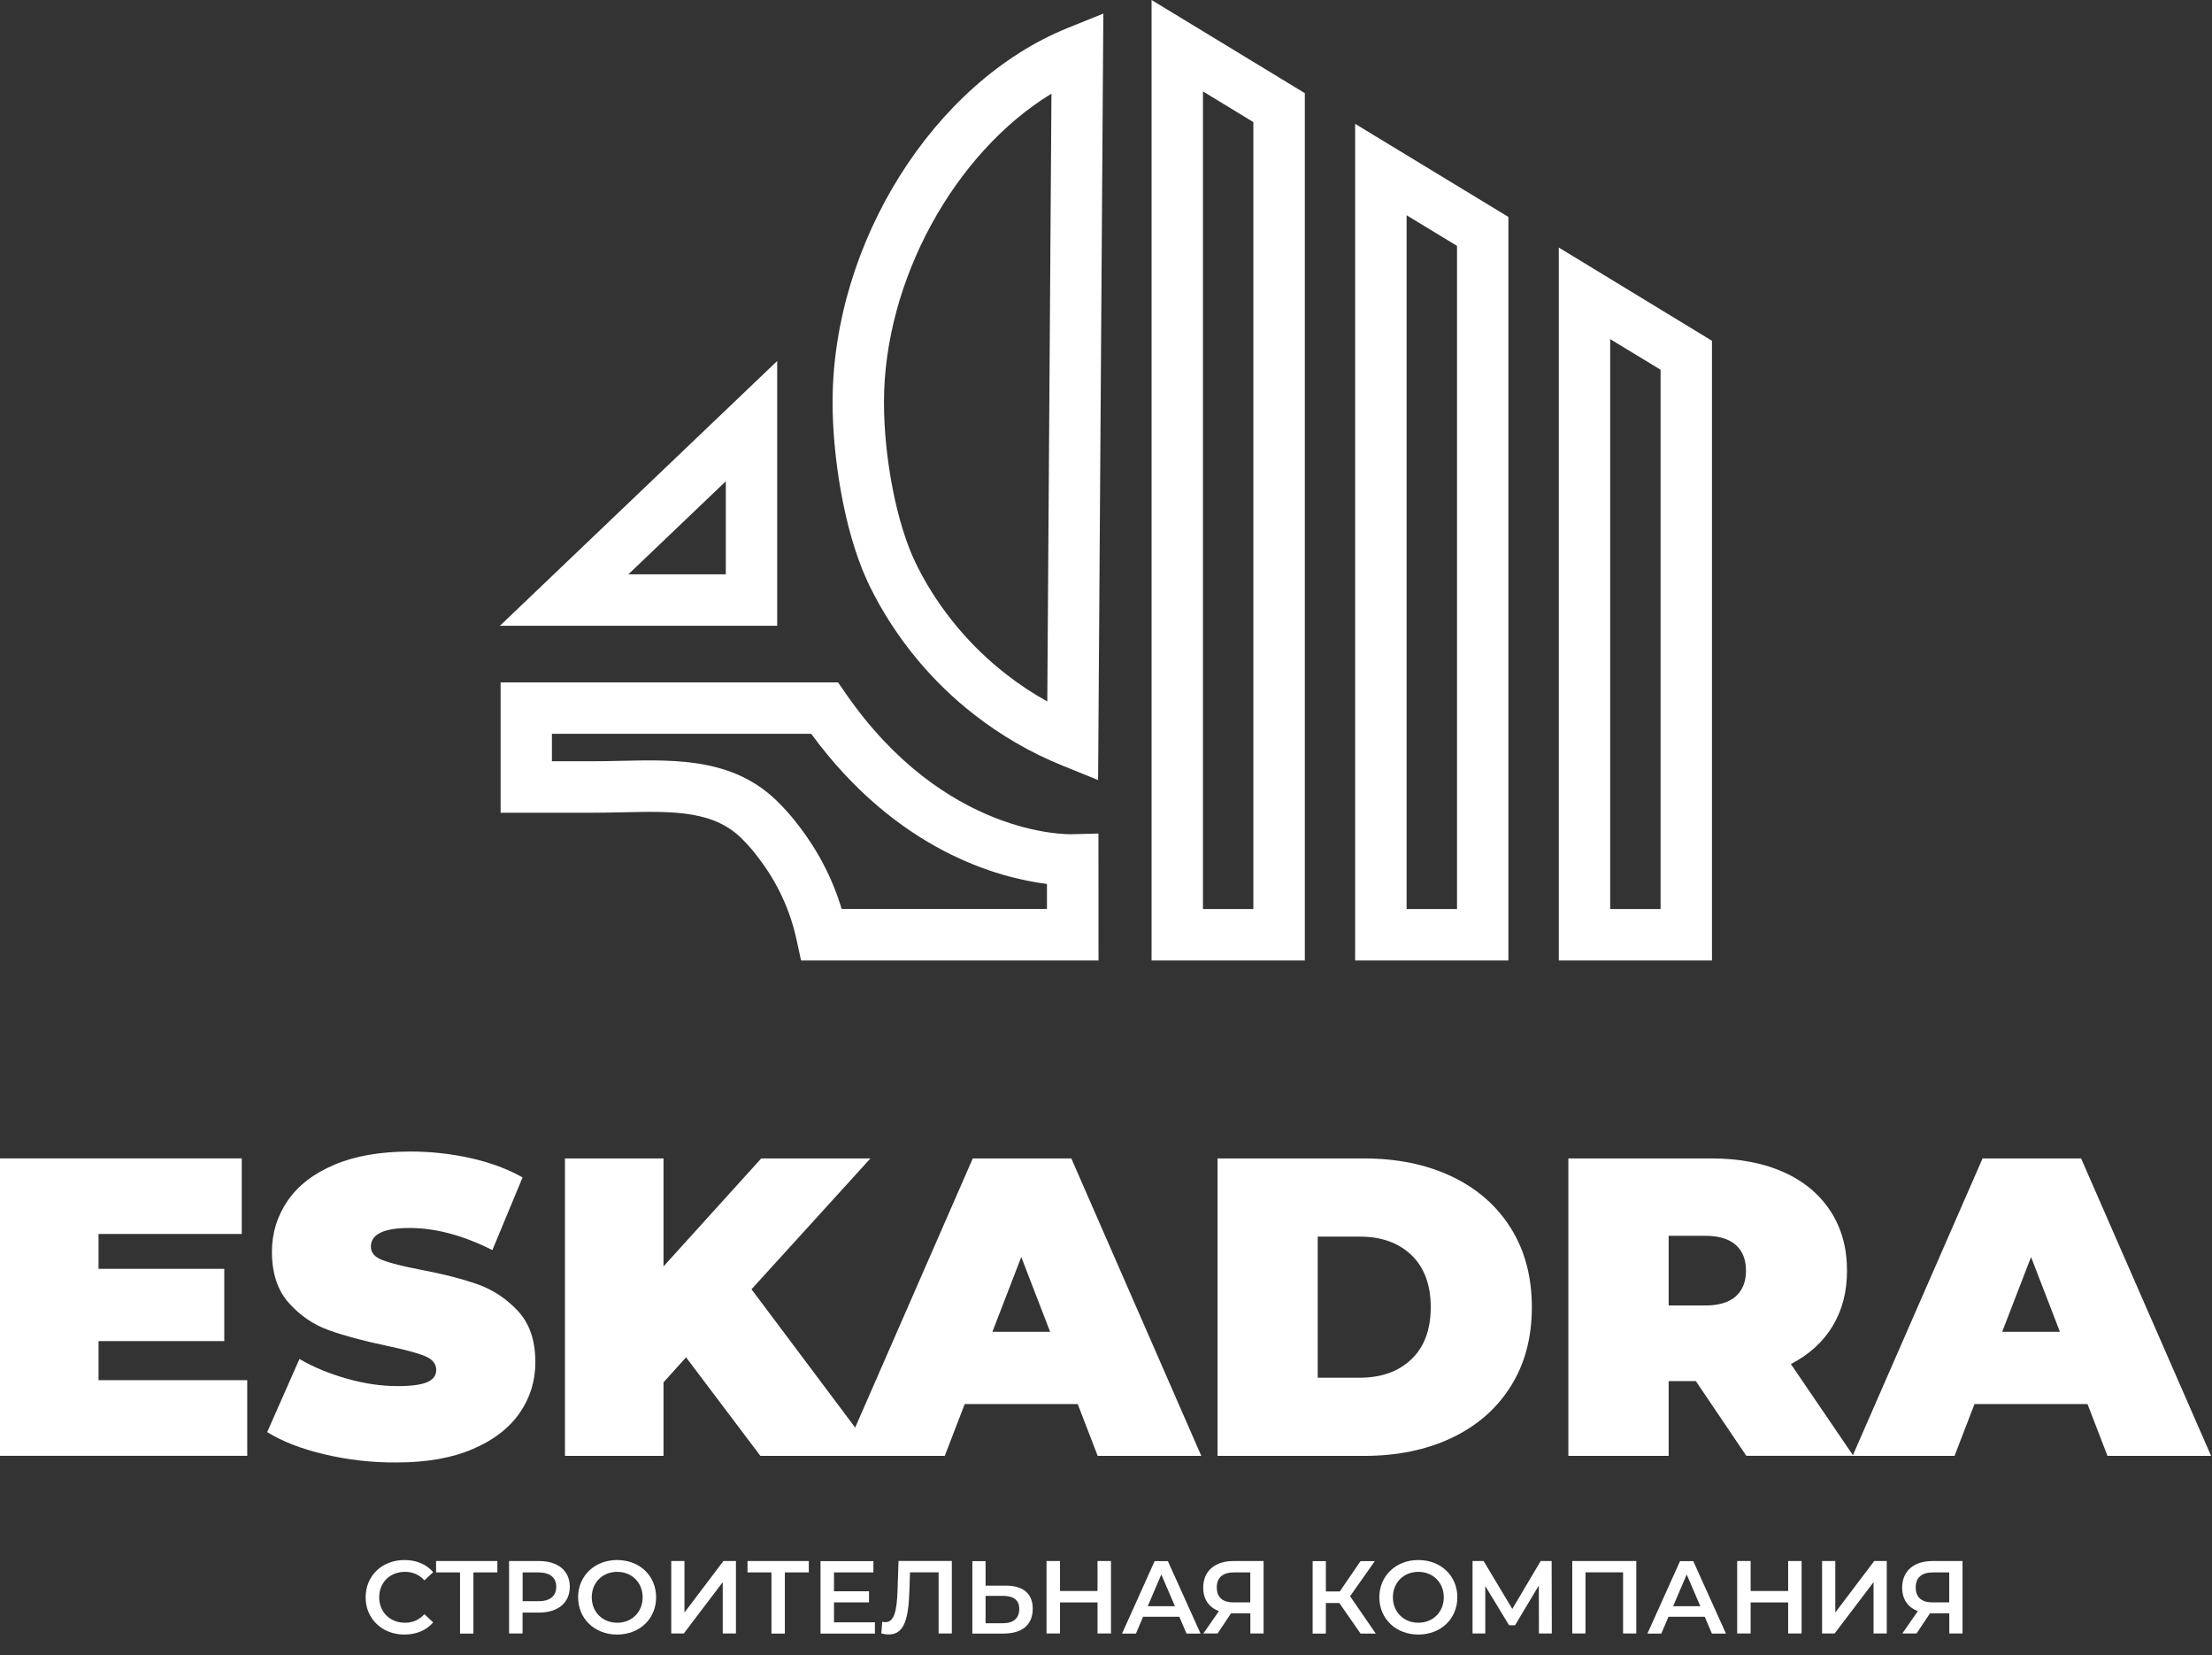 <?xml version="1.0" encoding="UTF-8"?> <svg xmlns="http://www.w3.org/2000/svg" viewBox="1867 2400.5 266 199" width="266" height="199" data-guides="{&quot;vertical&quot;:[],&quot;horizontal&quot;:[]}"><rect x="1867" y="2400.5" width="266" height="199" fill="#333333" stroke="none"/><path fill="white" stroke="none" fill-opacity="1" stroke-width="1" stroke-opacity="1" color="rgb(51, 51, 51)" font-size-adjust="none" id="tSvg7786e8263f" title="Path 42" d="M 1995.9 2500.79 C 1995.32 2500.81 1980.56 2501.03 1968.7 2483.87C 1968.393 2483.427 1968.087 2482.983 1967.78 2482.54C 1954.253 2482.54 1940.727 2482.54 1927.2 2482.54C 1927.2 2487.763 1927.2 2492.987 1927.2 2498.21C 1930.827 2498.21 1934.453 2498.21 1938.08 2498.21C 1939.34 2498.21 1940.59 2498.18 1941.81 2498.16C 1948.05 2498.01 1952.99 2497.91 1956.44 2501.56C 1957.07 2502.2 1957.65 2502.88 1958.19 2503.61C 1960.47 2506.57 1962.02 2509.9 1962.8 2513.53C 1962.977 2514.343 1963.153 2515.157 1963.33 2515.97C 1975.253 2515.97 1987.177 2515.97 1999.1 2515.97C 1999.097 2510.883 1999.093 2505.797 1999.09 2500.71C 1998.027 2500.737 1996.963 2500.763 1995.9 2500.79ZM 1992.91 2509.77 C 1984.677 2509.77 1976.443 2509.77 1968.21 2509.77C 1967.13 2506.18 1965.41 2502.84 1963.11 2499.85C 1962.43 2498.94 1961.68 2498.06 1960.89 2497.26C 1955.58 2491.66 1948.51 2491.81 1941.66 2491.97C 1940.49 2492 1939.29 2492.02 1938.07 2492.02C 1936.503 2492.02 1934.937 2492.02 1933.37 2492.02C 1933.37 2490.92 1933.37 2489.82 1933.37 2488.72C 1943.763 2488.72 1954.157 2488.72 1964.55 2488.72C 1974.9 2502.84 1987.18 2506.06 1992.9 2506.77C 1992.9 2507.77 1992.9 2508.77 1992.9 2509.77C 1992.903 2509.77 1992.907 2509.77 1992.91 2509.77Z"></path><path fill="white" stroke="none" fill-opacity="1" stroke-width="1" stroke-opacity="1" color="rgb(51, 51, 51)" font-size-adjust="none" id="tSvg6a432e6d5f" title="Path 43" d="M 2029.96 2515.97 C 2036.103 2515.97 2042.247 2515.97 2048.39 2515.97C 2048.39 2486.173 2048.39 2456.377 2048.39 2426.58C 2042.247 2422.85 2036.103 2419.12 2029.96 2415.39C 2029.96 2448.917 2029.96 2482.443 2029.96 2515.97ZM 2036.15 2426.38 C 2038.17 2427.607 2040.19 2428.833 2042.21 2430.06C 2042.21 2456.637 2042.21 2483.213 2042.21 2509.79C 2040.19 2509.79 2038.17 2509.79 2036.15 2509.79C 2036.15 2481.987 2036.15 2454.183 2036.15 2426.38Z"></path><path fill="white" stroke="none" fill-opacity="1" stroke-width="1" stroke-opacity="1" color="rgb(51, 51, 51)" font-size-adjust="none" id="tSvg87c587d3c3" title="Path 44" d="M 2054.45 2430.26 C 2054.45 2458.83 2054.45 2487.4 2054.45 2515.97C 2060.59 2515.97 2066.73 2515.97 2072.87 2515.97C 2072.87 2491.137 2072.87 2466.303 2072.87 2441.47C 2066.73 2437.733 2060.59 2433.997 2054.45 2430.26ZM 2066.69 2509.79 C 2064.67 2509.79 2062.65 2509.79 2060.63 2509.79C 2060.63 2486.95 2060.63 2464.11 2060.63 2441.27C 2062.65 2442.497 2064.67 2443.723 2066.69 2444.95C 2066.69 2466.563 2066.69 2488.177 2066.69 2509.79Z"></path><path fill="white" stroke="none" fill-opacity="1" stroke-width="1" stroke-opacity="1" color="rgb(51, 51, 51)" font-size-adjust="none" id="tSvga642d69eed" title="Path 45" d="M 2005.48 2515.97 C 2011.623 2515.97 2017.767 2515.97 2023.91 2515.97C 2023.91 2481.213 2023.91 2446.457 2023.91 2411.7C 2017.767 2407.967 2011.623 2404.233 2005.48 2400.5C 2005.48 2438.99 2005.48 2477.48 2005.48 2515.97ZM 2011.66 2411.49 C 2013.68 2412.72 2015.7 2413.95 2017.72 2415.18C 2017.72 2446.717 2017.72 2478.253 2017.72 2509.79C 2015.7 2509.79 2013.68 2509.79 2011.66 2509.79C 2011.66 2477.023 2011.66 2444.257 2011.66 2411.49Z"></path><path fill="white" stroke="none" fill-opacity="1" stroke-width="1" stroke-opacity="1" color="rgb(51, 51, 51)" font-size-adjust="none" id="tSvg1629e9993c0" title="Path 46" d="M 1967.12 2448.87 C 1967.12 2455.11 1968.4 2464 1971.24 2470.23C 1971.343 2470.453 1971.447 2470.677 1971.55 2470.9C 1973.11 2474.1 1975.09 2477.14 1977.43 2479.93C 1979.44 2482.32 1981.68 2484.49 1984.1 2486.37C 1987.37 2488.93 1990.98 2491.02 1994.83 2492.57C 1996.237 2493.14 1997.643 2493.71 1999.05 2494.28C 1999.26 2463.563 1999.47 2432.847 1999.68 2402.13C 1998.253 2402.707 1996.827 2403.283 1995.4 2403.86C 1979.28 2410.37 1967.12 2429.72 1967.12 2448.87ZM 1992.94 2484.83 C 1991.18 2483.86 1989.5 2482.74 1987.92 2481.5C 1985.83 2479.87 1983.9 2478.01 1982.17 2475.95C 1980.3 2473.72 1978.7 2471.32 1977.41 2468.79C 1977.31 2468.583 1977.21 2468.377 1977.11 2468.17C 1974.87 2463.61 1973.3 2455.67 1973.3 2448.87C 1973.3 2434.14 1981.86 2418.81 1993.44 2411.76C 1993.273 2436.117 1993.107 2460.473 1992.94 2484.83Z"></path><path fill="white" stroke="none" fill-opacity="1" stroke-width="1" stroke-opacity="1" color="rgb(51, 51, 51)" font-size-adjust="none" id="tSvg167adbabc74" title="Path 47" d="M 1960.46 2443.9 C 1949.347 2454.51 1938.233 2465.12 1927.12 2475.73C 1938.233 2475.73 1949.347 2475.73 1960.46 2475.73C 1960.46 2465.12 1960.46 2454.51 1960.46 2443.9ZM 1954.28 2469.55 C 1950.373 2469.55 1946.467 2469.55 1942.56 2469.55C 1946.467 2465.82 1950.373 2462.09 1954.28 2458.36C 1954.28 2462.09 1954.28 2465.82 1954.28 2469.55Z"></path><path fill="white" stroke="none" fill-opacity="1" stroke-width="1" stroke-opacity="1" color="rgb(51, 51, 51)" font-size-adjust="none" id="tSvg1583f6b082b" title="Path 56" d="M 1910.97 2592.53 C 1910.97 2589.93 1912.96 2588.05 1915.64 2588.05C 1917.06 2588.05 1918.28 2588.56 1919.09 2589.51C 1918.74 2589.837 1918.39 2590.163 1918.04 2590.49C 1917.4 2589.8 1916.62 2589.47 1915.71 2589.47C 1913.9 2589.47 1912.6 2590.74 1912.6 2592.53C 1912.6 2594.32 1913.91 2595.59 1915.71 2595.59C 1916.62 2595.59 1917.4 2595.25 1918.04 2594.56C 1918.39 2594.89 1918.74 2595.22 1919.09 2595.55C 1918.28 2596.5 1917.06 2597.01 1915.63 2597.01C 1912.96 2597.01 1910.97 2595.13 1910.97 2592.53Z"></path><path fill="white" stroke="none" fill-opacity="1" stroke-width="1" stroke-opacity="1" color="rgb(51, 51, 51)" font-size-adjust="none" id="tSvg40cba30cea" title="Path 57" d="M 1926.82 2589.54 C 1925.857 2589.54 1924.893 2589.54 1923.93 2589.54C 1923.93 2591.99 1923.93 2594.44 1923.93 2596.89C 1923.393 2596.89 1922.857 2596.89 1922.32 2596.89C 1922.32 2594.44 1922.32 2591.99 1922.32 2589.54C 1921.36 2589.54 1920.4 2589.54 1919.44 2589.54C 1919.44 2589.083 1919.44 2588.627 1919.44 2588.17C 1921.897 2588.17 1924.353 2588.17 1926.81 2588.17C 1926.81 2588.627 1926.81 2589.083 1926.81 2589.54C 1926.813 2589.54 1926.817 2589.54 1926.82 2589.54Z"></path><path fill="white" stroke="none" fill-opacity="1" stroke-width="1" stroke-opacity="1" color="rgb(51, 51, 51)" font-size-adjust="none" id="tSvg90f35507e8" title="Path 58" d="M 1935.52 2591.27 C 1935.52 2593.19 1934.1 2594.37 1931.81 2594.37C 1931.153 2594.37 1930.497 2594.37 1929.84 2594.37C 1929.84 2595.207 1929.84 2596.043 1929.84 2596.88C 1929.3 2596.88 1928.76 2596.88 1928.22 2596.88C 1928.22 2593.977 1928.22 2591.073 1928.22 2588.17C 1929.417 2588.17 1930.613 2588.17 1931.81 2588.17C 1934.1 2588.17 1935.52 2589.34 1935.52 2591.27ZM 1933.89 2591.27 C 1933.89 2590.17 1933.16 2589.54 1931.74 2589.54C 1931.11 2589.54 1930.48 2589.54 1929.85 2589.54C 1929.85 2590.693 1929.85 2591.847 1929.85 2593C 1930.48 2593 1931.11 2593 1931.74 2593C 1933.15 2593.01 1933.89 2592.37 1933.89 2591.27Z"></path><path fill="white" stroke="none" fill-opacity="1" stroke-width="1" stroke-opacity="1" color="rgb(51, 51, 51)" font-size-adjust="none" id="tSvg1202f53341e" title="Path 59" d="M 1936.52 2592.53 C 1936.52 2589.95 1938.51 2588.05 1941.21 2588.05C 1943.91 2588.05 1945.9 2589.94 1945.9 2592.53C 1945.9 2595.12 1943.91 2597.01 1941.21 2597.01C 1938.51 2597.01 1936.52 2595.11 1936.52 2592.53ZM 1944.28 2592.53 C 1944.28 2590.75 1942.97 2589.47 1941.22 2589.47C 1939.46 2589.47 1938.16 2590.75 1938.16 2592.53C 1938.16 2594.31 1939.47 2595.59 1941.22 2595.59C 1942.97 2595.6 1944.28 2594.31 1944.28 2592.53Z"></path><path fill="white" stroke="none" fill-opacity="1" stroke-width="1" stroke-opacity="1" color="rgb(51, 51, 51)" font-size-adjust="none" id="tSvgbe222bfdf" title="Path 60" d="M 1947.72 2588.17 C 1948.25 2588.17 1948.78 2588.17 1949.31 2588.17C 1949.31 2590.233 1949.31 2592.297 1949.31 2594.36C 1950.87 2592.297 1952.43 2590.233 1953.99 2588.17C 1954.493 2588.17 1954.997 2588.17 1955.5 2588.17C 1955.5 2591.073 1955.5 2593.977 1955.5 2596.88C 1954.97 2596.88 1954.44 2596.88 1953.91 2596.88C 1953.91 2594.823 1953.91 2592.767 1953.91 2590.71C 1952.35 2592.767 1950.79 2594.823 1949.23 2596.88C 1948.727 2596.88 1948.223 2596.88 1947.72 2596.88C 1947.72 2593.977 1947.72 2591.073 1947.72 2588.17Z"></path><path fill="white" stroke="none" fill-opacity="1" stroke-width="1" stroke-opacity="1" color="rgb(51, 51, 51)" font-size-adjust="none" id="tSvg9b3a2900f1" title="Path 61" d="M 1964.27 2589.54 C 1963.307 2589.54 1962.343 2589.54 1961.38 2589.54C 1961.38 2591.99 1961.38 2594.44 1961.38 2596.89C 1960.843 2596.89 1960.307 2596.89 1959.77 2596.89C 1959.77 2594.44 1959.77 2591.99 1959.77 2589.54C 1958.81 2589.54 1957.85 2589.54 1956.89 2589.54C 1956.89 2589.083 1956.89 2588.627 1956.89 2588.17C 1959.347 2588.17 1961.803 2588.17 1964.26 2588.17C 1964.26 2588.627 1964.26 2589.083 1964.26 2589.54C 1964.263 2589.54 1964.267 2589.54 1964.27 2589.54Z"></path><path fill="white" stroke="none" fill-opacity="1" stroke-width="1" stroke-opacity="1" color="rgb(51, 51, 51)" font-size-adjust="none" id="tSvg8fe09f16f8" title="Path 62" d="M 1972.21 2595.53 C 1972.21 2595.983 1972.21 2596.437 1972.21 2596.89C 1970.03 2596.89 1967.85 2596.89 1965.67 2596.89C 1965.67 2593.987 1965.67 2591.083 1965.67 2588.18C 1967.79 2588.18 1969.91 2588.18 1972.03 2588.18C 1972.03 2588.633 1972.03 2589.087 1972.03 2589.54C 1970.45 2589.54 1968.87 2589.54 1967.29 2589.54C 1967.29 2590.297 1967.29 2591.053 1967.29 2591.81C 1968.693 2591.81 1970.097 2591.81 1971.5 2591.81C 1971.5 2592.253 1971.5 2592.697 1971.5 2593.14C 1970.097 2593.14 1968.693 2593.14 1967.29 2593.14C 1967.29 2593.94 1967.29 2594.74 1967.29 2595.54C 1968.93 2595.54 1970.57 2595.54 1972.21 2595.54C 1972.21 2595.537 1972.21 2595.533 1972.21 2595.53Z"></path><path fill="white" stroke="none" fill-opacity="1" stroke-width="1" stroke-opacity="1" color="rgb(51, 51, 51)" font-size-adjust="none" id="tSvgfb6eb4d941" title="Path 63" d="M 1981.46 2588.17 C 1981.46 2591.073 1981.46 2593.977 1981.46 2596.88C 1980.93 2596.88 1980.4 2596.88 1979.87 2596.88C 1979.87 2594.43 1979.87 2591.98 1979.87 2589.53C 1978.723 2589.53 1977.577 2589.53 1976.43 2589.53C 1976.407 2590.257 1976.383 2590.983 1976.36 2591.71C 1976.25 2595.15 1975.74 2597 1973.86 2597C 1973.59 2597 1973.31 2596.95 1972.98 2596.88C 1973.017 2596.41 1973.053 2595.94 1973.09 2595.47C 1973.21 2595.51 1973.33 2595.52 1973.46 2595.52C 1974.52 2595.52 1974.84 2594.23 1974.93 2591.77C 1974.97 2590.567 1975.01 2589.363 1975.05 2588.16C 1977.187 2588.16 1979.323 2588.16 1981.46 2588.16C 1981.46 2588.163 1981.46 2588.167 1981.46 2588.17Z"></path><path fill="white" stroke="none" fill-opacity="1" stroke-width="1" stroke-opacity="1" color="rgb(51, 51, 51)" font-size-adjust="none" id="tSvg111b1689ce0" title="Path 64" d="M 1991.19 2593.91 C 1991.19 2595.87 1989.88 2596.89 1987.68 2596.89C 1986.43 2596.89 1985.18 2596.89 1983.93 2596.89C 1983.93 2593.987 1983.93 2591.083 1983.93 2588.18C 1984.46 2588.18 1984.99 2588.18 1985.52 2588.18C 1985.52 2589.163 1985.52 2590.147 1985.52 2591.13C 1986.327 2591.13 1987.133 2591.13 1987.94 2591.13C 1990.02 2591.13 1991.19 2592.06 1991.19 2593.91ZM 1989.57 2593.94 C 1989.57 2592.84 1988.86 2592.36 1987.6 2592.36C 1986.907 2592.36 1986.213 2592.36 1985.52 2592.36C 1985.52 2593.457 1985.52 2594.553 1985.52 2595.65C 1986.213 2595.65 1986.907 2595.65 1987.6 2595.65C 1988.85 2595.65 1989.57 2595.06 1989.57 2593.94Z"></path><path fill="white" stroke="none" fill-opacity="1" stroke-width="1" stroke-opacity="1" color="rgb(51, 51, 51)" font-size-adjust="none" id="tSvg26bfb2a549" title="Path 65" d="M 2000.6 2588.17 C 2000.6 2591.073 2000.6 2593.977 2000.6 2596.88C 2000.06 2596.88 1999.52 2596.88 1998.98 2596.88C 1998.98 2595.637 1998.98 2594.393 1998.98 2593.15C 1997.477 2593.15 1995.973 2593.15 1994.47 2593.15C 1994.47 2594.393 1994.47 2595.637 1994.47 2596.88C 1993.93 2596.88 1993.39 2596.88 1992.85 2596.88C 1992.85 2593.977 1992.85 2591.073 1992.85 2588.17C 1993.39 2588.17 1993.93 2588.17 1994.47 2588.17C 1994.47 2589.37 1994.47 2590.57 1994.47 2591.77C 1995.973 2591.77 1997.477 2591.77 1998.98 2591.77C 1998.98 2590.57 1998.98 2589.37 1998.98 2588.17C 1999.52 2588.17 2000.06 2588.17 2000.6 2588.17Z"></path><path fill="white" stroke="none" fill-opacity="1" stroke-width="1" stroke-opacity="1" color="rgb(51, 51, 51)" font-size-adjust="none" id="tSvg130505e09b4" title="Path 66" d="M 2008.82 2594.87 C 2007.367 2594.87 2005.913 2594.87 2004.46 2594.87C 2004.173 2595.543 2003.887 2596.217 2003.6 2596.89C 2003.043 2596.89 2002.487 2596.89 2001.93 2596.89C 2003.237 2593.987 2004.543 2591.083 2005.85 2588.18C 2006.38 2588.18 2006.91 2588.18 2007.44 2588.18C 2008.75 2591.083 2010.06 2593.987 2011.37 2596.89C 2010.807 2596.89 2010.243 2596.89 2009.68 2596.89C 2009.393 2596.217 2009.107 2595.543 2008.82 2594.87ZM 2008.29 2593.6 C 2007.743 2592.33 2007.197 2591.06 2006.65 2589.79C 2006.107 2591.06 2005.563 2592.33 2005.02 2593.6C 2006.11 2593.6 2007.2 2593.6 2008.29 2593.6Z"></path><path fill="white" stroke="none" fill-opacity="1" stroke-width="1" stroke-opacity="1" color="rgb(51, 51, 51)" font-size-adjust="none" id="tSvg7a86f588cf" title="Path 67" d="M 2018.95 2588.17 C 2018.95 2591.073 2018.95 2593.977 2018.95 2596.88C 2018.42 2596.88 2017.89 2596.88 2017.36 2596.88C 2017.36 2596.07 2017.36 2595.26 2017.36 2594.45C 2016.643 2594.45 2015.927 2594.45 2015.21 2594.45C 2015.153 2594.45 2015.097 2594.45 2015.04 2594.45C 2014.5 2595.26 2013.96 2596.07 2013.42 2596.88C 2012.85 2596.88 2012.28 2596.88 2011.71 2596.88C 2012.333 2595.983 2012.957 2595.087 2013.58 2594.19C 2012.37 2593.74 2011.69 2592.76 2011.69 2591.37C 2011.69 2589.35 2013.12 2588.17 2015.34 2588.17C 2016.543 2588.17 2017.747 2588.17 2018.95 2588.17ZM 2013.32 2591.35 C 2013.32 2592.5 2014 2593.14 2015.31 2593.14C 2015.99 2593.14 2016.67 2593.14 2017.35 2593.14C 2017.35 2591.94 2017.35 2590.74 2017.35 2589.54C 2016.69 2589.54 2016.03 2589.54 2015.37 2589.54C 2014.06 2589.54 2013.32 2590.15 2013.32 2591.35Z"></path><path fill="white" stroke="none" fill-opacity="1" stroke-width="1" stroke-opacity="1" color="rgb(51, 51, 51)" font-size-adjust="none" id="tSvg189651dea39" title="Path 68" d="M 2028.06 2593.22 C 2027.52 2593.22 2026.98 2593.22 2026.44 2593.22C 2026.44 2594.443 2026.44 2595.667 2026.44 2596.89C 2025.91 2596.89 2025.38 2596.89 2024.85 2596.89C 2024.85 2593.987 2024.85 2591.083 2024.85 2588.18C 2025.38 2588.18 2025.91 2588.18 2026.44 2588.18C 2026.44 2589.397 2026.44 2590.613 2026.44 2591.83C 2026.997 2591.83 2027.553 2591.83 2028.11 2591.83C 2028.943 2590.613 2029.777 2589.397 2030.61 2588.18C 2031.183 2588.18 2031.757 2588.18 2032.33 2588.18C 2031.337 2589.587 2030.343 2590.993 2029.35 2592.4C 2030.38 2593.897 2031.41 2595.393 2032.44 2596.89C 2031.83 2596.89 2031.22 2596.89 2030.61 2596.89C 2029.76 2595.667 2028.91 2594.443 2028.06 2593.22Z"></path><path fill="white" stroke="none" fill-opacity="1" stroke-width="1" stroke-opacity="1" color="rgb(51, 51, 51)" font-size-adjust="none" id="tSvg176060c78d6" title="Path 69" d="M 2032.87 2592.53 C 2032.87 2589.95 2034.86 2588.05 2037.56 2588.05C 2040.26 2588.05 2042.25 2589.94 2042.25 2592.53C 2042.25 2595.12 2040.26 2597.01 2037.56 2597.01C 2034.86 2597.01 2032.87 2595.11 2032.87 2592.53ZM 2040.62 2592.53 C 2040.62 2590.75 2039.31 2589.47 2037.56 2589.47C 2035.81 2589.47 2034.5 2590.75 2034.5 2592.53C 2034.5 2594.31 2035.81 2595.59 2037.56 2595.59C 2039.31 2595.59 2040.62 2594.31 2040.62 2592.53Z"></path><path fill="white" stroke="none" fill-opacity="1" stroke-width="1" stroke-opacity="1" color="rgb(51, 51, 51)" font-size-adjust="none" id="tSvg202961e08" title="Path 70" d="M 2052.06 2596.89 C 2052.057 2594.963 2052.053 2593.037 2052.05 2591.11C 2051.097 2592.703 2050.143 2594.297 2049.19 2595.89C 2048.95 2595.89 2048.71 2595.89 2048.47 2595.89C 2047.517 2594.32 2046.563 2592.75 2045.61 2591.18C 2045.61 2593.08 2045.61 2594.98 2045.61 2596.88C 2045.1 2596.88 2044.59 2596.88 2044.08 2596.88C 2044.08 2593.977 2044.08 2591.073 2044.08 2588.17C 2044.523 2588.17 2044.967 2588.17 2045.41 2588.17C 2046.56 2590.09 2047.71 2592.01 2048.86 2593.93C 2049.997 2592.01 2051.133 2590.09 2052.27 2588.17C 2052.71 2588.17 2053.15 2588.17 2053.59 2588.17C 2053.597 2591.073 2053.603 2593.977 2053.61 2596.88C 2053.093 2596.88 2052.577 2596.88 2052.06 2596.88C 2052.06 2596.883 2052.06 2596.887 2052.06 2596.89Z"></path><path fill="white" stroke="none" fill-opacity="1" stroke-width="1" stroke-opacity="1" color="rgb(51, 51, 51)" font-size-adjust="none" id="tSvg358ca9e5d7" title="Path 71" d="M 2063.77 2588.17 C 2063.77 2591.073 2063.77 2593.977 2063.77 2596.88C 2063.24 2596.88 2062.71 2596.88 2062.18 2596.88C 2062.18 2594.43 2062.18 2591.98 2062.18 2589.53C 2060.673 2589.53 2059.167 2589.53 2057.66 2589.53C 2057.66 2591.98 2057.66 2594.43 2057.66 2596.88C 2057.13 2596.88 2056.6 2596.88 2056.07 2596.88C 2056.07 2593.977 2056.07 2591.073 2056.07 2588.17C 2058.637 2588.17 2061.203 2588.17 2063.77 2588.17Z"></path><path fill="white" stroke="none" fill-opacity="1" stroke-width="1" stroke-opacity="1" color="rgb(51, 51, 51)" font-size-adjust="none" id="tSvg53927439e4" title="Path 72" d="M 2072 2594.87 C 2070.547 2594.87 2069.093 2594.87 2067.64 2594.87C 2067.353 2595.543 2067.067 2596.217 2066.78 2596.89C 2066.223 2596.89 2065.667 2596.89 2065.11 2596.89C 2066.417 2593.987 2067.723 2591.083 2069.03 2588.18C 2069.56 2588.18 2070.09 2588.18 2070.62 2588.18C 2071.93 2591.083 2073.24 2593.987 2074.55 2596.89C 2073.987 2596.89 2073.423 2596.89 2072.86 2596.89C 2072.573 2596.217 2072.287 2595.543 2072 2594.87ZM 2071.47 2593.6 C 2070.923 2592.33 2070.377 2591.06 2069.83 2589.79C 2069.287 2591.06 2068.743 2592.33 2068.2 2593.6C 2069.29 2593.6 2070.38 2593.6 2071.47 2593.6Z"></path><path fill="white" stroke="none" fill-opacity="1" stroke-width="1" stroke-opacity="1" color="rgb(51, 51, 51)" font-size-adjust="none" id="tSvg12d8c64e60a" title="Path 73" d="M 2083.65 2588.17 C 2083.65 2591.073 2083.65 2593.977 2083.65 2596.88C 2083.11 2596.88 2082.57 2596.88 2082.03 2596.88C 2082.03 2595.637 2082.03 2594.393 2082.03 2593.15C 2080.527 2593.15 2079.023 2593.15 2077.52 2593.15C 2077.52 2594.393 2077.52 2595.637 2077.52 2596.88C 2076.98 2596.88 2076.44 2596.88 2075.9 2596.88C 2075.9 2593.977 2075.9 2591.073 2075.9 2588.17C 2076.44 2588.17 2076.98 2588.17 2077.52 2588.17C 2077.52 2589.37 2077.52 2590.57 2077.52 2591.77C 2079.023 2591.77 2080.527 2591.77 2082.03 2591.77C 2082.03 2590.57 2082.03 2589.37 2082.03 2588.17C 2082.57 2588.17 2083.11 2588.17 2083.65 2588.17Z"></path><path fill="white" stroke="none" fill-opacity="1" stroke-width="1" stroke-opacity="1" color="rgb(51, 51, 51)" font-size-adjust="none" id="tSvg127f1891b56" title="Path 74" d="M 2086.11 2588.17 C 2086.64 2588.17 2087.17 2588.17 2087.7 2588.17C 2087.7 2590.233 2087.7 2592.297 2087.7 2594.36C 2089.26 2592.297 2090.82 2590.233 2092.38 2588.17C 2092.883 2588.17 2093.387 2588.17 2093.89 2588.17C 2093.89 2591.073 2093.89 2593.977 2093.89 2596.88C 2093.36 2596.88 2092.83 2596.88 2092.3 2596.88C 2092.3 2594.823 2092.3 2592.767 2092.3 2590.71C 2090.74 2592.767 2089.18 2594.823 2087.62 2596.88C 2087.117 2596.88 2086.613 2596.88 2086.11 2596.88C 2086.11 2593.977 2086.11 2591.073 2086.11 2588.17Z"></path><path fill="white" stroke="none" fill-opacity="1" stroke-width="1" stroke-opacity="1" color="rgb(51, 51, 51)" font-size-adjust="none" id="tSvg191b6efc1ac" title="Path 75" d="M 2103 2588.17 C 2103 2591.073 2103 2593.977 2103 2596.88C 2102.47 2596.88 2101.94 2596.88 2101.41 2596.88C 2101.41 2596.07 2101.41 2595.26 2101.41 2594.45C 2100.693 2594.45 2099.977 2594.45 2099.26 2594.45C 2099.203 2594.45 2099.147 2594.45 2099.09 2594.45C 2098.55 2595.26 2098.01 2596.07 2097.47 2596.88C 2096.9 2596.88 2096.33 2596.88 2095.76 2596.88C 2096.383 2595.983 2097.007 2595.087 2097.63 2594.19C 2096.42 2593.74 2095.74 2592.76 2095.74 2591.37C 2095.74 2589.35 2097.17 2588.17 2099.39 2588.17C 2100.593 2588.17 2101.797 2588.17 2103 2588.17ZM 2097.37 2591.35 C 2097.37 2592.5 2098.05 2593.14 2099.36 2593.14C 2100.04 2593.14 2100.72 2593.14 2101.4 2593.14C 2101.4 2591.94 2101.4 2590.74 2101.4 2589.54C 2100.74 2589.54 2100.08 2589.54 2099.42 2589.54C 2098.11 2589.54 2097.37 2590.15 2097.37 2591.35Z"></path><path fill="white" stroke="none" fill-opacity="1" stroke-width="1" stroke-opacity="1" color="rgb(51, 51, 51)" font-size-adjust="none" id="tSvg1783cac643e" title="Path 76" d="M 1896.73 2566.43 C 1896.73 2569.46 1896.73 2572.49 1896.73 2575.52C 1886.82 2575.52 1876.91 2575.52 1867 2575.52C 1867 2563.6 1867 2551.68 1867 2539.76C 1876.69 2539.76 1886.38 2539.76 1896.07 2539.76C 1896.07 2542.79 1896.07 2545.82 1896.07 2548.85C 1890.33 2548.85 1884.59 2548.85 1878.85 2548.85C 1878.85 2550.247 1878.85 2551.643 1878.85 2553.04C 1883.89 2553.04 1888.93 2553.04 1893.97 2553.04C 1893.97 2555.937 1893.97 2558.833 1893.97 2561.73C 1888.93 2561.73 1883.89 2561.73 1878.85 2561.73C 1878.85 2563.297 1878.85 2564.863 1878.85 2566.43C 1884.81 2566.43 1890.77 2566.43 1896.73 2566.43Z"></path><path fill="white" stroke="none" fill-opacity="1" stroke-width="1" stroke-opacity="1" color="rgb(51, 51, 51)" font-size-adjust="none" id="tSvg5b43a1bfa1" title="Path 77" d="M 1906.05 2575.35 C 1903.24 2574.69 1900.93 2573.79 1899.13 2572.67C 1900.423 2569.74 1901.717 2566.81 1903.01 2563.88C 1904.71 2564.87 1906.62 2565.66 1908.73 2566.25C 1910.84 2566.85 1912.87 2567.14 1914.81 2567.14C 1916.48 2567.14 1917.67 2566.98 1918.39 2566.66C 1919.11 2566.34 1919.46 2565.85 1919.46 2565.2C 1919.46 2564.45 1918.99 2563.89 1918.06 2563.51C 1917.12 2563.14 1915.58 2562.73 1913.44 2562.28C 1910.68 2561.7 1908.38 2561.08 1906.54 2560.42C 1904.7 2559.76 1903.1 2558.67 1901.74 2557.15C 1900.38 2555.63 1899.7 2553.58 1899.7 2550.99C 1899.7 2548.74 1900.33 2546.7 1901.59 2544.86C 1902.85 2543.02 1904.73 2541.57 1907.23 2540.52C 1909.73 2539.46 1912.77 2538.94 1916.35 2538.94C 1918.8 2538.94 1921.21 2539.2 1923.58 2539.73C 1925.95 2540.26 1928.03 2541.03 1929.84 2542.05C 1928.63 2544.963 1927.42 2547.877 1926.21 2550.79C 1922.7 2549.02 1919.38 2548.13 1916.25 2548.13C 1913.15 2548.13 1911.6 2548.88 1911.6 2550.38C 1911.6 2551.1 1912.06 2551.63 1912.98 2551.99C 1913.9 2552.35 1915.41 2552.73 1917.53 2553.14C 1920.25 2553.65 1922.55 2554.24 1924.43 2554.9C 1926.3 2555.56 1927.93 2556.65 1929.31 2558.14C 1930.69 2559.64 1931.38 2561.68 1931.38 2564.27C 1931.38 2566.52 1930.75 2568.55 1929.49 2570.37C 1928.23 2572.19 1926.35 2573.64 1923.85 2574.71C 1921.35 2575.78 1918.31 2576.32 1914.73 2576.32C 1911.75 2576.35 1908.86 2576.01 1906.05 2575.35Z"></path><path fill="white" stroke="none" fill-opacity="1" stroke-width="1" stroke-opacity="1" color="rgb(51, 51, 51)" font-size-adjust="none" id="tSvgd76e6ce474" title="Path 78" d="M 1949.5 2563.68 C 1948.597 2564.683 1947.693 2565.687 1946.79 2566.69C 1946.79 2569.637 1946.79 2572.583 1946.79 2575.53C 1942.84 2575.53 1938.89 2575.53 1934.94 2575.53C 1934.94 2563.61 1934.94 2551.69 1934.94 2539.77C 1938.89 2539.77 1942.84 2539.77 1946.79 2539.77C 1946.79 2544.097 1946.79 2548.423 1946.79 2552.75C 1950.707 2548.423 1954.623 2544.097 1958.54 2539.77C 1962.917 2539.77 1967.293 2539.77 1971.67 2539.77C 1966.903 2545.013 1962.137 2550.257 1957.37 2555.5C 1962.377 2562.177 1967.383 2568.853 1972.39 2575.53C 1967.74 2575.53 1963.09 2575.53 1958.44 2575.53C 1955.46 2571.58 1952.48 2567.63 1949.5 2563.68Z"></path><path fill="white" stroke="none" fill-opacity="1" stroke-width="1" stroke-opacity="1" color="rgb(51, 51, 51)" font-size-adjust="none" id="tSvg6c271f4f80" title="Path 79" d="M 1996.6 2569.3 C 1992.07 2569.3 1987.54 2569.3 1983.01 2569.3C 1982.21 2571.377 1981.41 2573.453 1980.61 2575.53C 1976.523 2575.53 1972.437 2575.53 1968.35 2575.53C 1973.56 2563.61 1978.77 2551.69 1983.98 2539.77C 1987.93 2539.77 1991.88 2539.77 1995.83 2539.77C 2001.04 2551.69 2006.25 2563.61 2011.46 2575.53C 2007.307 2575.53 2003.153 2575.53 1999 2575.53C 1998.2 2573.453 1997.4 2571.377 1996.6 2569.3ZM 1993.28 2560.61 C 1992.123 2557.613 1990.967 2554.617 1989.81 2551.62C 1988.653 2554.617 1987.497 2557.613 1986.34 2560.61C 1988.653 2560.61 1990.967 2560.61 1993.28 2560.61Z"></path><path fill="white" stroke="none" fill-opacity="1" stroke-width="1" stroke-opacity="1" color="rgb(51, 51, 51)" font-size-adjust="none" id="tSvgfe375e1739" title="Path 80" d="M 2013.41 2539.77 C 2019.283 2539.77 2025.157 2539.77 2031.03 2539.77C 2035.01 2539.77 2038.53 2540.49 2041.58 2541.94C 2044.63 2543.39 2047 2545.46 2048.68 2548.15C 2050.37 2550.84 2051.21 2554.01 2051.21 2557.65C 2051.21 2561.3 2050.37 2564.46 2048.68 2567.15C 2047 2569.84 2044.63 2571.91 2041.58 2573.36C 2038.53 2574.81 2035.01 2575.53 2031.03 2575.53C 2025.157 2575.53 2019.283 2575.53 2013.41 2575.53C 2013.41 2563.61 2013.41 2551.69 2013.41 2539.77ZM 2030.52 2566.13 C 2033.11 2566.13 2035.18 2565.39 2036.73 2563.91C 2038.28 2562.43 2039.05 2560.34 2039.05 2557.65C 2039.05 2554.96 2038.27 2552.87 2036.73 2551.39C 2035.18 2549.91 2033.11 2549.17 2030.52 2549.17C 2028.833 2549.17 2027.147 2549.17 2025.46 2549.17C 2025.46 2554.823 2025.46 2560.477 2025.46 2566.13C 2027.147 2566.13 2028.833 2566.13 2030.52 2566.13Z"></path><path fill="white" stroke="none" fill-opacity="1" stroke-width="1" stroke-opacity="1" color="rgb(51, 51, 51)" font-size-adjust="none" id="tSvg8daaf2fa7a" title="Path 81" d="M 2070.93 2566.54 C 2069.84 2566.54 2068.75 2566.54 2067.66 2566.54C 2067.66 2569.537 2067.66 2572.533 2067.66 2575.53C 2063.64 2575.53 2059.62 2575.53 2055.6 2575.53C 2055.6 2563.61 2055.6 2551.69 2055.6 2539.77C 2061.34 2539.77 2067.08 2539.77 2072.82 2539.77C 2076.12 2539.77 2079 2540.31 2081.45 2541.4C 2083.9 2542.49 2085.79 2544.06 2087.12 2546.1C 2088.45 2548.14 2089.11 2550.53 2089.11 2553.25C 2089.11 2555.8 2088.53 2558.03 2087.37 2559.94C 2086.21 2561.85 2084.54 2563.36 2082.36 2564.49C 2084.863 2568.167 2087.367 2571.843 2089.87 2575.52C 2085.58 2575.52 2081.29 2575.52 2077 2575.52C 2074.977 2572.527 2072.953 2569.533 2070.93 2566.54ZM 2075.73 2550.17 C 2074.91 2549.44 2073.69 2549.07 2072.05 2549.07C 2070.587 2549.07 2069.123 2549.07 2067.66 2549.07C 2067.66 2551.863 2067.66 2554.657 2067.66 2557.45C 2069.123 2557.45 2070.587 2557.45 2072.05 2557.45C 2073.68 2557.45 2074.91 2557.08 2075.73 2556.35C 2076.55 2555.62 2076.96 2554.59 2076.96 2553.26C 2076.96 2551.93 2076.55 2550.9 2075.73 2550.17Z"></path><path fill="white" stroke="none" fill-opacity="1" stroke-width="1" stroke-opacity="1" color="rgb(51, 51, 51)" font-size-adjust="none" id="tSvg17b6c62533d" title="Path 82" d="M 2118.03 2569.3 C 2113.5 2569.3 2108.97 2569.3 2104.44 2569.3C 2103.64 2571.377 2102.84 2573.453 2102.04 2575.53C 2097.953 2575.53 2093.867 2575.53 2089.78 2575.53C 2094.99 2563.61 2100.2 2551.69 2105.41 2539.77C 2109.36 2539.77 2113.31 2539.77 2117.26 2539.77C 2122.47 2551.69 2127.68 2563.61 2132.89 2575.53C 2128.737 2575.53 2124.583 2575.53 2120.43 2575.53C 2119.63 2573.453 2118.83 2571.377 2118.03 2569.3ZM 2114.71 2560.61 C 2113.553 2557.613 2112.397 2554.617 2111.24 2551.62C 2110.083 2554.617 2108.927 2557.613 2107.77 2560.61C 2110.083 2560.61 2112.397 2560.61 2114.71 2560.61Z"></path><defs></defs></svg> 